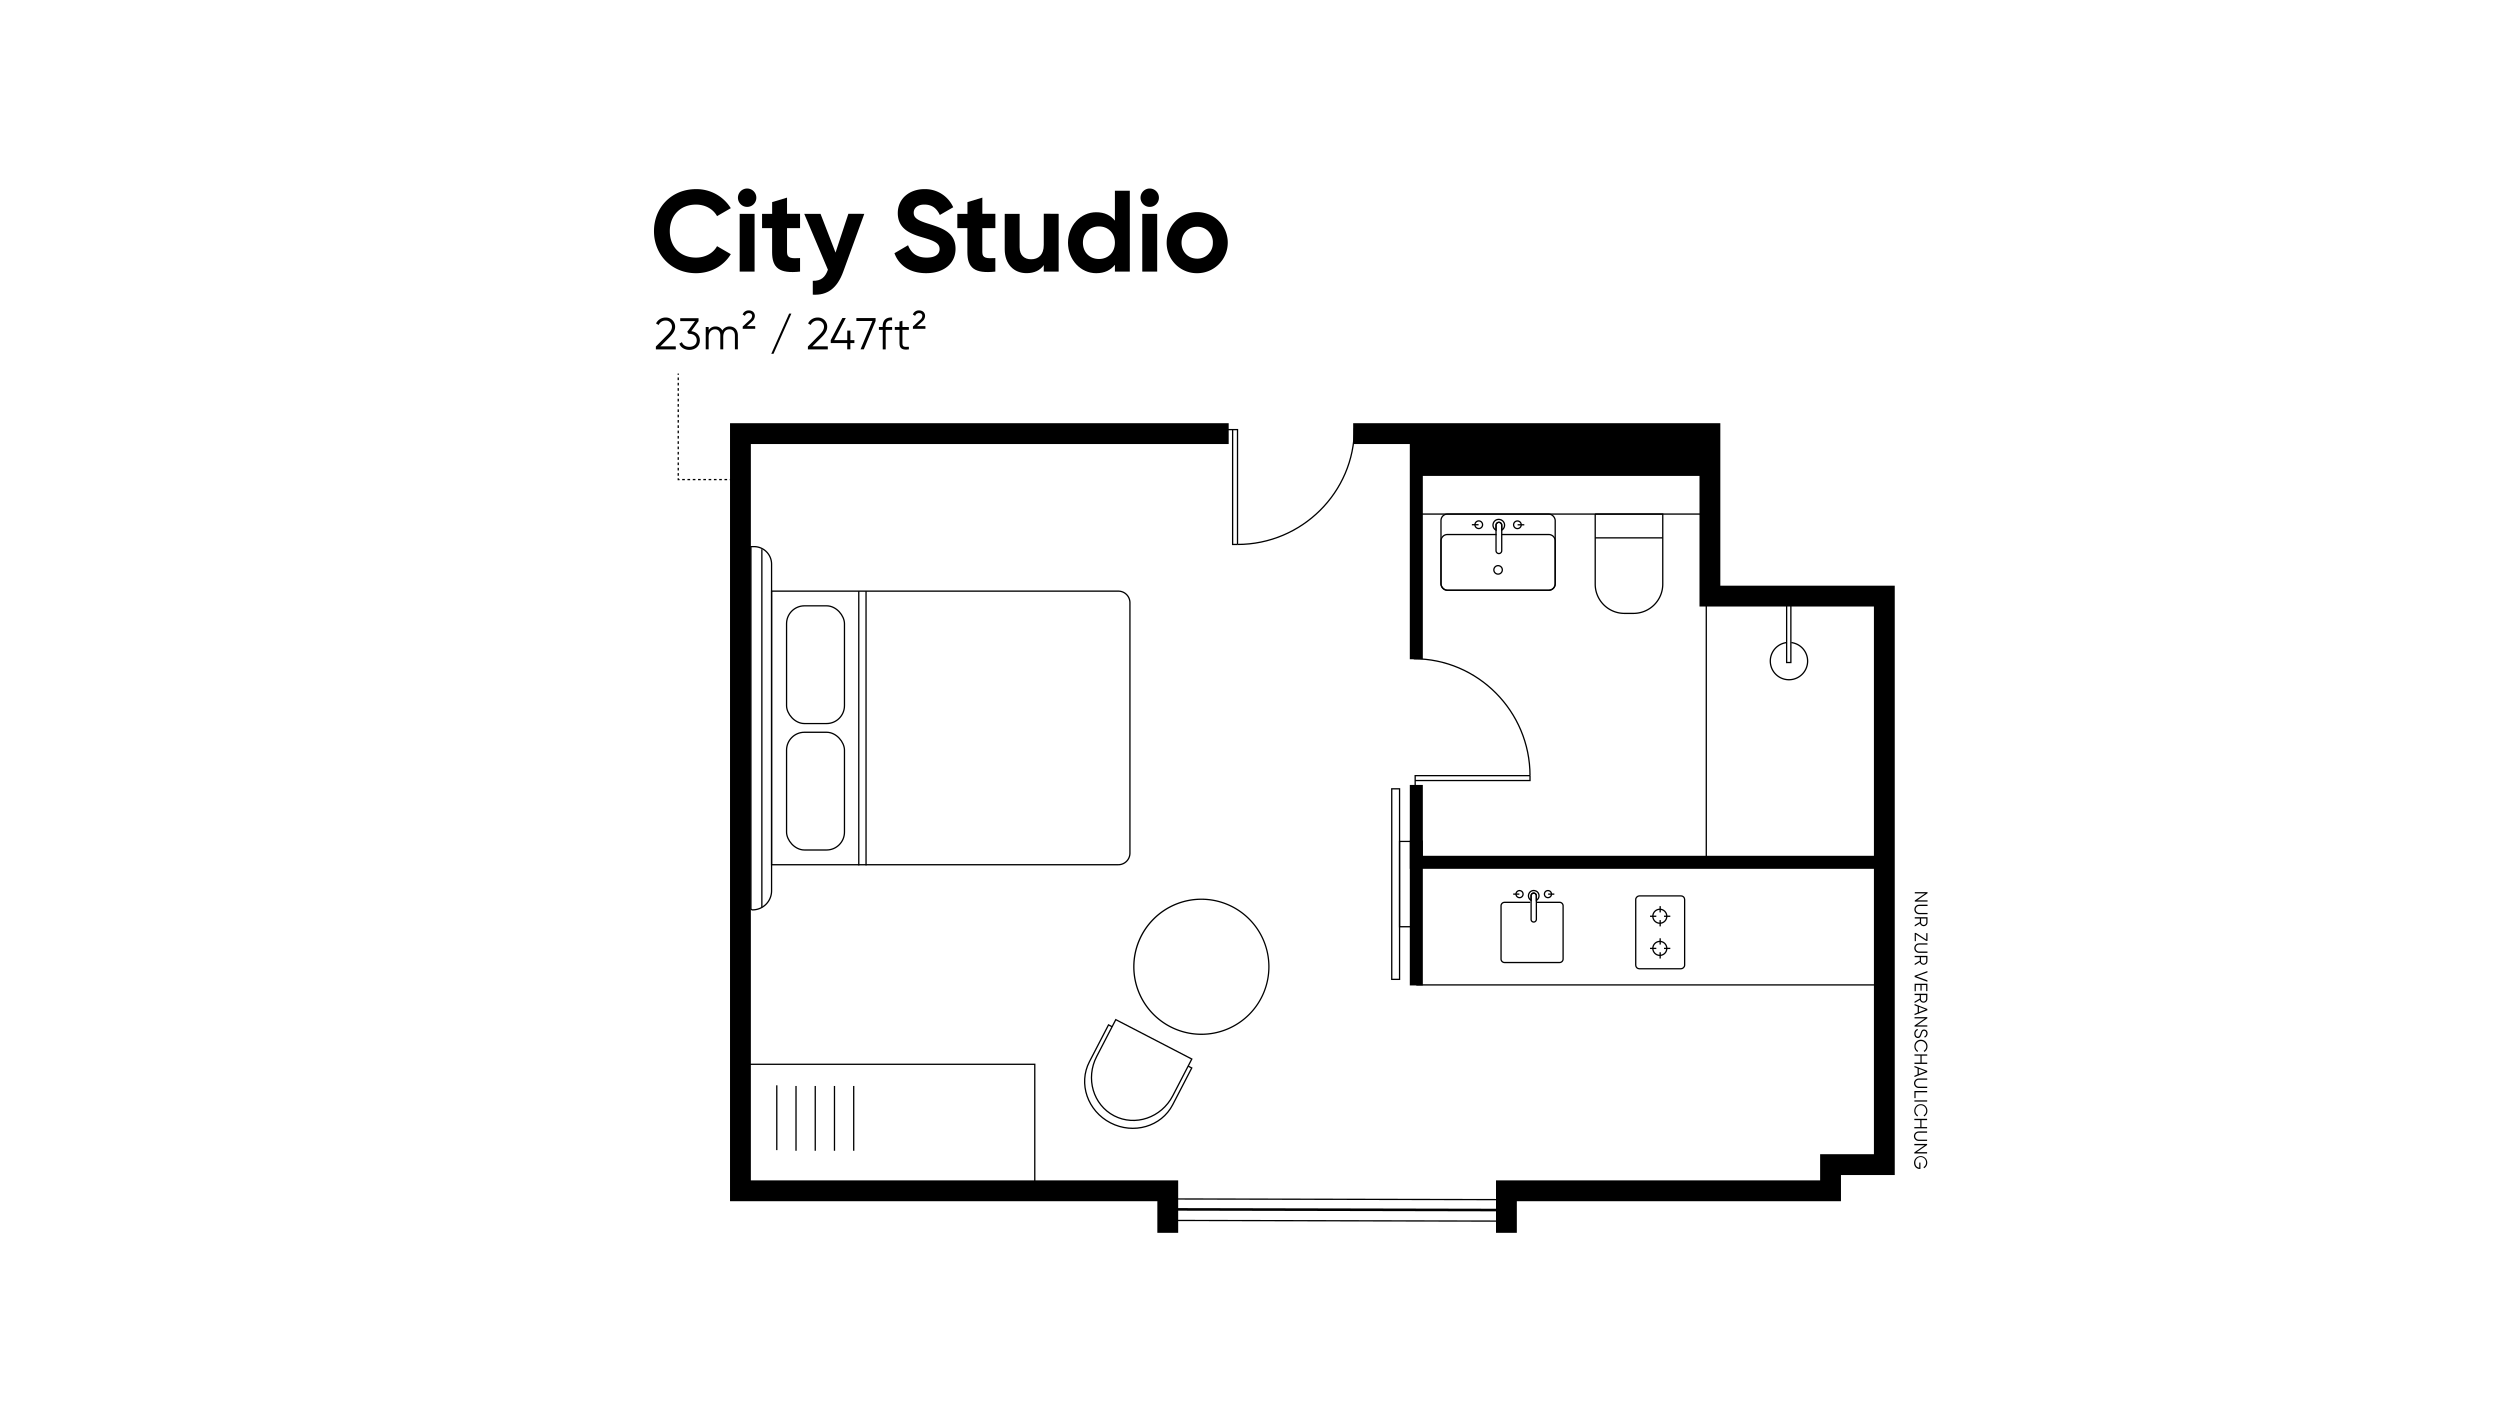 <svg id="Layer_1" data-name="Layer 1" xmlns="http://www.w3.org/2000/svg" viewBox="0 0 1920 1080"><defs><style>.cls-1,.cls-2,.cls-3,.cls-4,.cls-5,.cls-6{fill:none;stroke:#000;stroke-miterlimit:10;}.cls-2{stroke-dasharray:2.04 2.04;}.cls-3{stroke-dasharray:2.03 2.03;}.cls-4{stroke-width:2px;}.cls-5{stroke-width:16px;}.cls-6{stroke-width:10px;}</style></defs><path d="M503.71,266.14l8.65-8.71c2-2,3.7-4.12,3.7-6.35a4.63,4.63,0,0,0-4.84-4.88,5.62,5.62,0,0,0-5.38,3.4l-2-1.2a8.06,8.06,0,0,1,7.41-4.53,7,7,0,0,1,7.24,7.21c0,3-2,5.63-4.46,8.06L507.14,266H519v2.34H503.71Z"/><path d="M537.51,261.34c0,4.77-3.85,7.38-8.07,7.38-3.46,0-6.55-1.62-7.72-4.77l2-1.17c.79,2.44,3,3.6,5.73,3.6,3.13,0,5.67-1.71,5.67-5s-2.54-5-5.67-5v0l0,0h-.65l-1-1.57,6-8.17H522.41v-2.27h14.07v2.27l-5.6,7.72C534.49,254.75,537.51,257.12,537.51,261.34Z"/><path d="M566.67,257.6v10.71h-2.26V257.6c0-3.06-1.75-4.67-4.19-4.67-2.64,0-4.77,1.61-4.77,5.87v9.51h-2.26V257.6c0-3.06-1.58-4.67-4-4.67s-4.94,1.61-4.94,5.87v9.51H542V251.15h2.27v2.5a5.92,5.92,0,0,1,5.25-2.92,5.5,5.5,0,0,1,5.22,3.13,6.3,6.3,0,0,1,5.56-3.13C564,250.73,566.67,253.31,566.67,257.6Z"/><path d="M570.41,250.77l5.76-5.29a4.1,4.1,0,0,0,1.45-2.91c0-1.27-.93-2.13-2.48-2.13a3,3,0,0,0-3,2.13l-1.78-1a4.85,4.85,0,0,1,4.76-3.19c2.82,0,4.6,1.89,4.6,4.19a5.73,5.73,0,0,1-2.12,4.29l-4,3.6H580v2.06h-9.61Z"/><path d="M592.33,271.74l13.73-30.89h1.72l-13.73,30.89Z"/><path d="M620.47,266.14l8.65-8.71c2-2,3.7-4.12,3.7-6.35A4.63,4.63,0,0,0,628,246.2a5.62,5.62,0,0,0-5.38,3.4l-2-1.2a8.06,8.06,0,0,1,7.41-4.53,7,7,0,0,1,7.25,7.21c0,3-2,5.63-4.46,8.06L623.9,266h11.84v2.34H620.47Z"/><path d="M656.16,263.5h-3.09v4.81h-2.4V263.5H638v-2.26l8.92-17h2.65l-8.93,17h10.06v-7.35h2.4v7.35h3.09Z"/><path d="M672.45,244.28v2.27l-9.06,21.76h-2.5L670,246.55H657.7v-2.27Z"/><path d="M680.21,250.46v.69h4.94v2.19h-4.94v15h-2.27v-15H675v-2.19h2.91v-.69c0-4.46,2.58-6.93,7.21-6.59v2.2C681.82,245.79,680.21,247.17,680.21,250.46Z"/><path d="M693.07,253.34v10.4c0,2.95,1.62,2.71,4.95,2.57v2c-4.64.68-7.21-.45-7.21-4.57v-10.4h-3.6v-2.19h3.6V247l2.26-.69v4.81H698v2.19Z"/><path d="M701.13,250.77l5.77-5.29a4.08,4.08,0,0,0,1.44-2.91c0-1.27-.92-2.13-2.47-2.13a3,3,0,0,0-3,2.13l-1.79-1a4.86,4.86,0,0,1,4.77-3.19c2.82,0,4.6,1.89,4.6,4.19a5.71,5.71,0,0,1-2.13,4.29l-4.05,3.6h6.45v2.06h-9.61Z"/><path d="M502.26,177.53c0-18.18,13.48-32.28,32.29-32.28a30.94,30.94,0,0,1,26.7,14.63L550.69,166c-3-5.5-9.05-8.87-16.14-8.87-12.15,0-20.14,8.43-20.14,20.4s8,20.31,20.14,20.31c7.09,0,13.21-3.37,16.14-8.78l10.56,6.12c-5.24,8.87-15.26,14.64-26.7,14.64C515.74,209.82,502.26,195.63,502.26,177.53Z"/><path d="M566.74,151.9a7.06,7.06,0,1,1,7,7A7.08,7.08,0,0,1,566.74,151.9Zm1.33,12.33h11.45v44.35H568.07Z"/><path d="M604.44,175.23v18.45c0,4.79,3.46,4.87,10,4.52v10.38c-16.05,1.77-21.46-2.93-21.46-14.9V175.23h-7.72v-11H593v-9l11.44-3.46v12.42h10v11Z"/><path d="M663.78,164.23l-16.15,44.35c-4.61,12.77-12.15,18.36-23.41,17.74V215.67c6.3.09,9.49-2.57,11.62-8.51l-18.19-42.93h12.51L641.69,194l9.85-29.8Z"/><path d="M686.93,194.47l10.46-6.12c2.22,5.77,6.57,9.49,14.28,9.49,7.37,0,9.94-3.1,9.94-6.56,0-4.61-4.17-6.39-13.4-9.05-9.49-2.75-18.71-6.74-18.71-18.54s9.75-18.44,20.4-18.44a23.6,23.6,0,0,1,22.17,13.92l-10.29,5.94c-2.21-4.7-5.58-8-11.88-8-5.15,0-8.16,2.66-8.16,6.21,0,3.81,2.39,5.85,11.8,8.69,9.84,3.11,20.31,6.39,20.31,19.07,0,11.62-9.32,18.72-22.53,18.72C698.63,209.82,690.29,203.7,686.93,194.47Z"/><path d="M754.42,175.23v18.45c0,4.79,3.46,4.87,10,4.52v10.38c-16.06,1.77-21.47-2.93-21.47-14.9V175.23h-7.72v-11H743v-9l11.44-3.46v12.42h10v11Z"/><path d="M813.05,164.23v44.35H801.61v-5c-2.66,4-7.28,6.21-13.22,6.21-9.4,0-16.76-6.57-16.76-18.36V164.23h11.44V190c0,6,3.64,9.13,8.78,9.13,5.59,0,9.76-3.28,9.76-11v-24Z"/><path d="M867.69,146.49v62.09H856.25v-5.24c-3.2,4.08-7.9,6.48-14.37,6.48-11.89,0-21.65-10.2-21.65-23.42S830,163,841.88,163c6.47,0,11.17,2.4,14.37,6.48v-23ZM856.25,186.4c0-7.45-5.24-12.5-12.25-12.5s-12.32,5-12.32,12.5,5.23,12.51,12.32,12.51S856.25,193.85,856.25,186.4Z"/><path d="M875.93,151.9a7.06,7.06,0,1,1,7,7A7.08,7.08,0,0,1,875.93,151.9Zm1.34,12.33h11.44v44.35H877.27Z"/><path d="M896,186.4a23.46,23.46,0,1,1,23.42,23.42A23.18,23.18,0,0,1,896,186.4Zm35.48,0a11.79,11.79,0,0,0-12.06-12.24c-6.75,0-12,5.06-12,12.24s5.23,12.24,12,12.24A11.79,11.79,0,0,0,931.46,186.4Z"/><line class="cls-1" x1="520.89" y1="286.88" x2="520.89" y2="287.88"/><line class="cls-2" x1="520.89" y1="289.91" x2="520.89" y2="366.3"/><polyline class="cls-1" points="520.89 367.32 520.89 368.32 521.89 368.32"/><line class="cls-3" x1="523.92" y1="368.32" x2="571.57" y2="368.32"/><line class="cls-1" x1="572.59" y1="368.32" x2="573.59" y2="368.32"/><path class="cls-1" d="M592.57,454H858.89a8.9,8.9,0,0,1,8.9,8.9v192.3a8.9,8.9,0,0,1-8.9,8.9H592.57a0,0,0,0,1,0,0V454A0,0,0,0,1,592.57,454Z"/><rect class="cls-1" x="604.08" y="465.28" width="44.47" height="90.41" rx="13.74"/><rect class="cls-1" x="604.08" y="562.38" width="44.47" height="90.41" rx="13.74"/><line class="cls-1" x1="659.54" y1="664.61" x2="659.54" y2="453.99"/><line class="cls-1" x1="665.12" y1="664.61" x2="665.12" y2="453.99"/><path d="M1480.37,692.42l-9.81,0v-.84l8-5.44-8,0v-1l9.8,0V686l-8,5.45h8Z"/><path d="M1473.89,694.79h6.47v1h-6.47a2.66,2.66,0,0,0,0,5.32h6.47v1h-6.47a3.64,3.64,0,0,1,0-7.28Z"/><path d="M1474.45,708.17v-2.74h-3.92v-1l9.8,0v3.92a2.93,2.93,0,0,1-5.75.82l-4.06,2.38v-1.12Zm.93-2.74v2.94a2,2,0,0,0,4,0v-2.94Z"/><path d="M1471.42,722.78h-.92v-6.3h.93l7.94,5.09v-4.93h.93v6h-.93l-8-5.09Z"/><path d="M1473.83,724.47h6.47v1h-6.47a2.66,2.66,0,0,0,0,5.32h6.47v1h-6.47a3.64,3.64,0,0,1,0-7.28Z"/><path d="M1474.39,737.85v-2.74h-3.93v-1l9.8,0v3.92a2.94,2.94,0,0,1-2.94,2.94,3,3,0,0,1-2.82-2.12l-4,2.38v-1.12Zm.93-2.74v2.94a2,2,0,0,0,4,0v-2.94Z"/><path d="M1480.26,745.76v1.06l-8.51,3,8.49,3.07V754l-9.8-3.63v-1Z"/><path d="M1471.35,761.25h-.93v-5.74l9.81,0v5.67h-.93v-4.69h-3.47v4.34h-.93V756.5h-3.55Z"/><path d="M1474.33,766.94V764.2h-3.92v-1l9.8,0v3.92a2.93,2.93,0,0,1-5.75.82l-4.06,2.38v-1.12Zm.93-2.74v2.94a2,2,0,0,0,4,0v-2.94Z"/><path d="M1472.8,777.65V773l-2.41-.91v-1l9.8,3.79v1l-9.82,3.74v-1Zm.92-.35,5.26-2-5.25-2Z"/><path d="M1480.17,788.43l-9.8,0v-.84l8-5.44-8,0v-1l9.81,0V782l-8,5.45h8Z"/><path d="M1472.59,790.23l.49.84a2.67,2.67,0,0,0-1.94,2.82c0,1.48.71,2.31,1.76,2.31s1.5-1,2-2.4c.54-1.6,1-3.14,2.77-3.14a2.75,2.75,0,0,1,2.68,3,3.44,3.44,0,0,1-2.12,3.23l-.46-.83a2.48,2.48,0,0,0,1.63-2.4c0-1.18-.62-2-1.69-2s-1.41.84-1.84,2.17c-.6,1.78-1.1,3.38-2.92,3.37s-2.75-1.35-2.74-3.31A3.59,3.59,0,0,1,1472.59,790.23Z"/><path d="M1475.25,798.51a5,5,0,0,1,5.06,5.15,4.82,4.82,0,0,1-2.42,4.24l-.5-.87a3.77,3.77,0,0,0,2-3.37,4.12,4.12,0,1,0-8.24,0,3.76,3.76,0,0,0,2,3.38l-.49.87a4.79,4.79,0,0,1-2.41-4.25A5,5,0,0,1,1475.25,798.51Z"/><path d="M1480.11,817.08l-9.8,0v-1h4.58v-5.32h-4.58v-1l9.81,0v1h-4.3v5.33h4.3Z"/><path d="M1472.7,825.19v-4.65l-2.41-.91v-1l9.8,3.79v1l-9.81,3.75v-1Zm.93-.34,5.25-2-5.25-2Z"/><path d="M1473.62,828.26h6.47v1h-6.47a2.66,2.66,0,0,0,0,5.32l6.47,0v1l-6.48,0a3.64,3.64,0,0,1,0-7.28Z"/><path d="M1471.18,843.38h-.93l0-5.47,9.8,0v1h-8.88Z"/><path d="M1480.05,846.05l-9.8,0v-1l9.81,0Z"/><path d="M1475.15,848a5,5,0,0,1,5.06,5.15,4.82,4.82,0,0,1-2.42,4.24l-.5-.87a3.75,3.75,0,0,0,2-3.37,4.12,4.12,0,1,0-8.23,0,3.77,3.77,0,0,0,2,3.38l-.49.87a4.79,4.79,0,0,1-2.41-4.25A5,5,0,0,1,1475.15,848Z"/><path d="M1480,866.57l-9.8,0v-1h4.58v-5.32h-4.58v-1l9.81,0v1h-4.3l0,5.33H1480Z"/><path d="M1473.54,868.93H1480v1h-6.47a2.66,2.66,0,0,0,0,5.32l6.48,0v1l-6.47,0a3.64,3.64,0,0,1,0-7.28Z"/><path d="M1480,885.88h-9.8V885l8-5.45-8,0v-1l9.81,0v.84l-8,5.45h8Z"/><path d="M1474.3,897.76c-2.33,0-4.32-1.79-4.31-4.8a5.07,5.07,0,1,1,10.14,0,4.86,4.86,0,0,1-2.42,4.24l-.5-.87a3.77,3.77,0,0,0,2-3.37,4.12,4.12,0,1,0-8.23,0c0,2.29,1.31,3.61,3,3.79v-3.89h.93v4.9Z"/><line class="cls-1" x1="1162.13" y1="937.83" x2="892.19" y2="937.28"/><line class="cls-1" x1="1159.09" y1="921.33" x2="892.19" y2="920.78"/><line class="cls-4" x1="1162.13" y1="929.33" x2="892.19" y2="928.78"/><line class="cls-1" x1="655.65" y1="883.79" x2="655.65" y2="834.02"/><line class="cls-1" x1="640.88" y1="883.79" x2="640.88" y2="834.02"/><line class="cls-1" x1="626.11" y1="883.79" x2="626.11" y2="834.02"/><line class="cls-1" x1="611.34" y1="883.79" x2="611.34" y2="834.02"/><line class="cls-1" x1="596.57" y1="883.29" x2="596.57" y2="833.52"/><rect class="cls-1" x="568.66" y="817.37" width="226.05" height="97.16"/><path d="M922.65,691.11a51.36,51.36,0,1,1-51.35,51.35,51.41,51.41,0,0,1,51.35-51.35m0-1A52.36,52.36,0,1,0,975,742.46a52.35,52.35,0,0,0-52.35-52.35Z"/><polyline class="cls-5" points="1039.24 333.02 1313.21 333.02 1313.21 457.81 1447.17 457.81 1447.17 894.43 1405.86 894.43 1405.86 914.53 1156.93 914.53 1156.93 946.81"/><polyline class="cls-5" points="943.63 333.02 568.66 333.02 568.66 914.53 896.84 914.53 896.84 946.81"/><polyline class="cls-6" points="1087.73 602.83 1087.73 662.25 1447.17 662.25"/><line class="cls-6" x1="1087.73" y1="333.02" x2="1087.73" y2="506.31"/><path class="cls-1" d="M1372.14,493.49a14.33,14.33,0,1,0,3.57,0"/><polyline class="cls-1" points="1375.39 457.62 1375.39 508.82 1372.14 508.82 1372.14 457.62"/><rect class="cls-1" x="1183.68" y="268.06" width="30.79" height="222.7" transform="translate(1578.48 -819.67) rotate(90)"/><path class="cls-1" d="M1225.05,394.8H1277a0,0,0,0,1,0,0v53.84a22.44,22.44,0,0,1-22.44,22.44h-7a22.44,22.44,0,0,1-22.44-22.44V394.8A0,0,0,0,1,1225.05,394.8Z"/><line class="cls-1" x1="1225.05" y1="413.08" x2="1276.96" y2="413.08"/><polygon class="cls-1" points="1310.42 662.25 1310.42 662.25 1310.42 461.88 1310.42 479.26 1310.42 662.25"/><rect x="1087.73" y="333.02" width="225.49" height="32.48"/><path class="cls-1" d="M1153.33,410.52h36.12a4.94,4.94,0,0,1,4.94,4.94v32.9a4.94,4.94,0,0,1-4.94,4.94h-77.83a4.94,4.94,0,0,1-4.94-4.94v-32.9a4.94,4.94,0,0,1,4.94-4.94h37.71"/><rect class="cls-1" x="1106.68" y="394.8" width="87.71" height="58.5" rx="4.94"/><path class="cls-1" d="M1151.85,401.26a2.25,2.25,0,0,1,1.48,2.17v19.42a2.25,2.25,0,0,1-1.48,2.17,2.2,2.2,0,0,1-2.9-2.09v-19.6A2.19,2.19,0,0,1,1151.85,401.26Z"/><path class="cls-1" d="M1153.33,399.54a4.38,4.38,0,0,1,1.59,6,4.24,4.24,0,0,1-1.59,1.61v-3.69a2.25,2.25,0,0,0-1.48-2.17,2.19,2.19,0,0,0-2.9,2.07v3.79h0a4.38,4.38,0,1,1,4.38-7.58Z"/><path class="cls-1" d="M1138.57,403.54a2.93,2.93,0,1,0-2.27,2.32A2.94,2.94,0,0,0,1138.57,403.54Z"/><line class="cls-1" x1="1135.55" y1="402.99" x2="1130.4" y2="402.99"/><path class="cls-1" d="M1162.5,402.49a2.93,2.93,0,1,0,2.27-2.32A2.93,2.93,0,0,0,1162.5,402.49Z"/><line class="cls-1" x1="1165.52" y1="403.04" x2="1170.66" y2="403.04"/><path class="cls-1" d="M1151.16,440.86a3.25,3.25,0,1,1,2.56-2.54A3.25,3.25,0,0,1,1151.16,440.86Z"/><polyline class="cls-1" points="1086.85 599.45 1175.05 599.45 1175.05 595.7"/><polyline class="cls-1" points="1086.85 608.45 1086.85 595.7 1175.05 595.7"/><path class="cls-1" d="M1175.05,595.7c0-49.32-40-89.79-89.3-89.79"/><polyline class="cls-1" points="946.66 329.94 946.66 418.14 950.41 418.14"/><polyline class="cls-1" points="937.67 329.94 950.41 329.94 950.41 418.14"/><path class="cls-1" d="M950.41,418.14c49.32,0,89.79-40,89.79-89.29"/><rect class="cls-1" x="1068.85" y="605.81" width="6" height="146.34" transform="matrix(-1, 0, 0, -1, 2143.71, 1357.96)"/><path class="cls-1" d="M1074.85,646.23h11c7,29.11-1,65.49-1,65.49h-10Z"/><line class="cls-6" x1="1087.73" y1="756.82" x2="1087.73" y2="645.5"/><line class="cls-1" x1="1282.79" y1="728.37" x2="1277.96" y2="728.37"/><line class="cls-1" x1="1272.05" y1="728.37" x2="1267.22" y2="728.37"/><line class="cls-1" x1="1275.01" y1="736.16" x2="1275.01" y2="731.33"/><line class="cls-1" x1="1275.01" y1="725.42" x2="1275.01" y2="720.59"/><circle class="cls-1" cx="1274.74" cy="728.37" r="5.37"/><line class="cls-1" x1="1282.79" y1="703.68" x2="1277.96" y2="703.68"/><line class="cls-1" x1="1272.05" y1="703.68" x2="1267.22" y2="703.68"/><line class="cls-1" x1="1275.01" y1="711.46" x2="1275.01" y2="706.63"/><line class="cls-1" x1="1275.01" y1="700.73" x2="1275.01" y2="695.9"/><circle class="cls-1" cx="1274.74" cy="703.68" r="5.37"/><rect class="cls-1" x="1247.05" y="697.25" width="55.95" height="37.56" rx="2.75" transform="translate(1991.05 -559) rotate(90)"/><path class="cls-1" d="M1175.27,693h-19.75a2.71,2.71,0,0,0-2.72,2.71v40.79a2.71,2.71,0,0,0,2.72,2.72h42.22a2.72,2.72,0,0,0,2.72-2.72V695.69a2.71,2.71,0,0,0-2.72-2.71H1180"/><path class="cls-1" d="M1178.57,686a2.08,2.08,0,0,1,1.36,2v18a2.08,2.08,0,0,1-1.36,2,2,2,0,0,1-2.68-1.93V688A2,2,0,0,1,1178.57,686Z"/><path class="cls-1" d="M1179.93,684.46a4,4,0,0,1,1.48,5.51,3.92,3.92,0,0,1-1.48,1.49v-3.41a2.08,2.08,0,0,0-1.36-2,2,2,0,0,0-2.68,1.92v3.5h0a4,4,0,1,1,4-7Z"/><path class="cls-1" d="M1169.67,687.19a2.71,2.71,0,1,0-2.1,2.15A2.7,2.7,0,0,0,1169.67,687.19Z"/><line class="cls-1" x1="1166.89" y1="686.68" x2="1162.13" y2="686.68"/><path class="cls-1" d="M1186.17,686.18a2.71,2.71,0,1,0,2.1-2.15A2.71,2.71,0,0,0,1186.17,686.18Z"/><line class="cls-1" x1="1188.96" y1="686.68" x2="1193.72" y2="686.68"/><line class="cls-1" x1="1087.73" y1="756.41" x2="1447.17" y2="756.41"/><path class="cls-1" d="M900.66,841.6c-8.73,16.83-28.87,23.7-45,15.34s-22.12-28.77-13.39-45.6l14.65-28.26,58.38,30.27Z"/><path class="cls-1" d="M912.5,818.77l2.77,1.43-14.65,28.26c-8.73,16.83-30.11,23-47.76,13.9s-24.89-30.21-16.16-47l14.64-28.25,2.78,1.43"/><path class="cls-1" d="M591.37,419.81h0a1.2,1.2,0,0,1,1.2,1.2V698.79a0,0,0,0,1,0,0h-2.4a13.46,13.46,0,0,1-13.46-13.46V434.47a14.66,14.66,0,0,1,14.66-14.66Z" transform="translate(1169.28 1118.6) rotate(180)"/><line class="cls-1" x1="585.11" y1="421.81" x2="585.11" y2="696.79"/></svg>